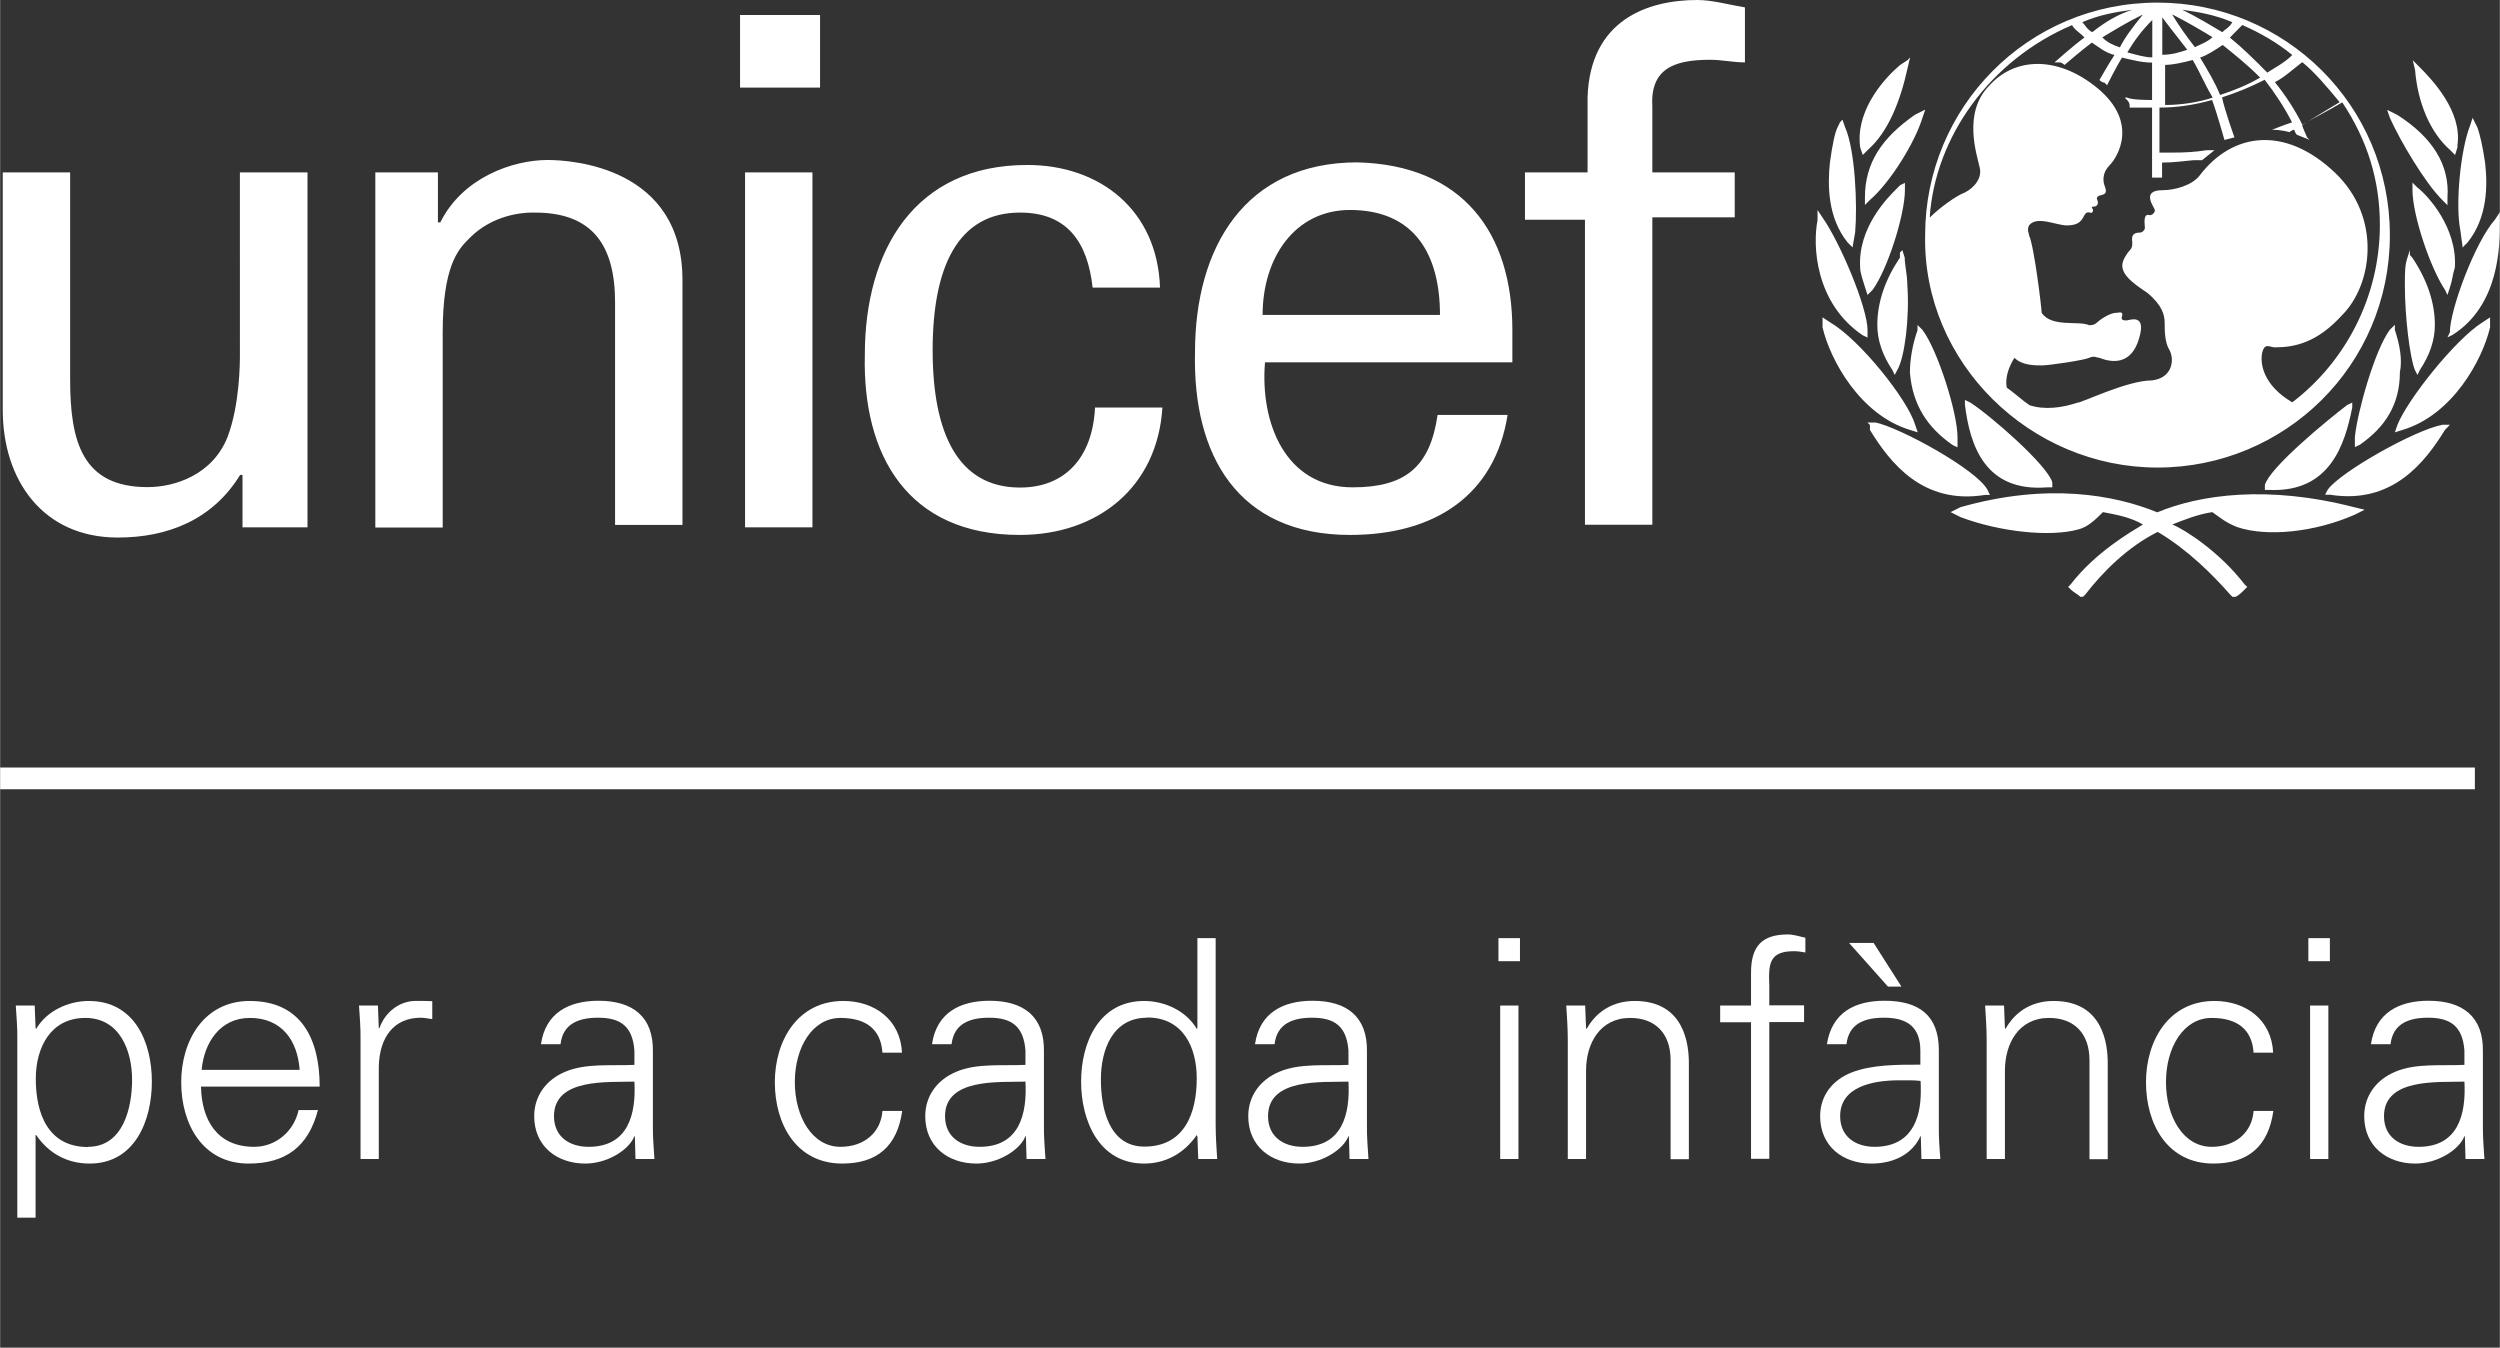 <?xml version="1.0" encoding="UTF-8"?>
<svg xmlns="http://www.w3.org/2000/svg" width="40.57mm" height="21.87mm" viewBox="0 0 115 62">
  <rect x="0" y="0" width="115" height="62" fill="#333333" stroke="none"/>
  <g id="uuid-216adc25-4109-4470-8362-f31aad14f054" data-name="Capa 1">
    <g>
      <path d="m90.16,23.34c4.02-1.15,7.13-.57,9.08.23,1.95-.81,5.06-1.27,9.08-.23h0l.46.11-.46.23c-1.84.81-4.03,1.03-5.4.57-.58-.23-.81-.46-1.15-.69-.69.11-1.26.34-1.84.57.58.23,2.19,1.27,3.33,2.76h0l.12.11-.17.17c-.12.12-.31.29-.4.29h-.11l-.11-.11c-.81-.92-1.96-2.07-3.33-2.88-1.38.69-2.53,1.84-3.33,2.88,0,0,0,0-.01.01l-.09.09h-.01s-.11.01-.11.01c-.11-.11-.35-.23-.46-.35h0l-.11-.11.11-.11c1.15-1.49,2.76-2.41,3.33-2.76-.57-.34-1.26-.46-1.84-.57-.34.34-.69.69-1.15.8-1.26.35-3.57.12-5.4-.57h0l-.46-.23.46-.23ZM3.22,7.93v9.54c0,2.88.58,4.94,3.56,4.94,1.27,0,2.99-.57,3.68-2.3.57-1.5.57-3.45.57-3.8h0V7.93h3.11v16.33h-2.99v-2.41h-.11c-1.27,2.07-3.34,2.88-5.63,2.88C1.96,24.73.12,22.08.12,18.86H.12V7.93h3.11Zm59.22-.46c4.83.12,7.13,3.22,7.13,7.71h0v1.49h-11.38c-.23,2.76.92,5.75,4.03,5.75,2.41,0,3.56-.92,3.91-3.33h3.22c-.58,3.68-3.33,5.52-7.25,5.52-5.17,0-7.24-3.68-7.13-8.4,0-4.83,2.3-8.74,7.47-8.74Zm-15.18.12c3.33,0,5.98,2.07,6.1,5.64h-3.1c-.23-2.07-1.15-3.45-3.34-3.45-2.88,0-4.02,2.53-4.02,6.33s1.15,6.32,4.02,6.32c2.07,0,3.34-1.38,3.45-3.68h3.1c-.23,3.68-2.99,5.86-6.56,5.86-5.17,0-7.24-3.68-7.13-8.28,0-4.83,2.3-8.74,7.47-8.74Zm-22.08-.23c1.15,0,6.21.34,6.21,5.52h0v11.27h-3.1v-10.23c0-2.64-1.04-4.14-3.68-4.14,0,0-.02,0-.06,0h-.1c-.46,0-1.8.12-2.83,1.15h0l-.09.09c-.47.47-1.17,1.26-1.17,4.28h0v8.97h-3.1V7.93h2.88v2.3h.11c1.03-2.07,3.34-2.87,4.94-2.87Zm12.19.57v16.33h-3.1V7.93h3.1ZM78.08,0C78.78,0,79.58.23,80.27.34h0v2.53c-.57,0-1.03-.12-1.61-.12-1.73,0-2.76.46-2.65,2.19h0v2.99h3.79v2.07h-3.79v14.14h-3.1v-14.03h-2.76v-2.18h2.88v-3.45C73.14.92,75.79,0,78.08,0Zm8.17,19.43c1.15.23,4.71,2.19,5.18,3.11h0l.11.23h-.23c-2.88.46-4.37-1.5-5.29-2.99h0v-.23l-.11-.11h.35Zm26.45.11l-.11.12-.11.11c-.92,1.49-2.42,3.45-5.29,2.99h-.23l.12-.23c.57-.81,4.02-2.76,5.29-2.99h.34Zm-4.49-1.03v.23c-.34,1.72-1.03,3.91-3.79,3.8h-.23v-.23c.23-.81,2.88-2.99,3.79-3.68h0l.23-.11Zm-17.82-.11l.23.11c.92.58,3.56,2.88,3.79,3.68h0v.23h-.23c-2.88.23-3.56-1.95-3.79-3.8h0v-.23ZM99.25.12c5.86,0,10.69,4.71,10.69,10.7s-4.83,10.69-10.69,10.69-10.81-4.83-10.69-10.69c0-5.87,4.71-10.7,10.69-10.7Zm-11.04,14.83l.23.23c.69.92,1.61,3.8,1.61,4.94h0v.46l-.23-.11c-1.15-.8-1.84-1.84-1.96-3.33,0-.58.11-1.27.35-1.95h0v-.23Zm21.96,0v.23c.23.69.35,1.38.23,1.95,0,1.49-.69,2.53-1.84,3.33l-.23.11h0v-.46c.11-1.15.92-4.02,1.61-4.94h0l.23-.23Zm-26.33-.35l.35.23c1.38.81,3.57,3.56,3.91,4.71h0l.12.35-.35-.11c-2.3-.69-3.68-3.22-4.03-4.72h0v-.46Zm30.71,0v.46c-.35,1.49-1.72,4.03-4.03,4.72h0l-.35.11.12-.35c.46-1.15,2.64-3.91,3.91-4.71h0l.35-.23ZM95.33,1.15c-3.79,1.61-6.32,5.17-6.56,8.86.46-.46,1.26-1.03,1.61-1.15.46-.23.81-.69.69-1.15-.12-.57-.81-2.53.46-3.79,1.15-1.27,3.1-1.38,4.94.12,1.96,1.61.92,3.22.57,3.57-.23.23-.35.57-.23.92.23.57-.23.34-.35.57,0,.11.11.23,0,.35-.11.11-.23,0-.23.11,0,0,.12.11,0,.23-.01,0-.03,0-.04,0l-.09-.02c-.07-.01-.14,0-.22.14-.12.23-.23.46-.81.46-.46,0-1.38-.46-1.73,0-.11.23,0,.34,0,.46.23.46.58,3.34.58,3.56.46.69,1.72.35,2.18.57.11,0,.23,0,.35-.11s.57-.46.92-.46c.11,0,.35-.11.23.23,0,.12.11.12.23.12s.92-.35.58.8c-.35,1.27-1.26,1.15-1.84.92-.11,0-.23-.11-.46,0-.23.11-1.84.35-2.18.35s-.92,0-1.26-.35c-.23.35-.46.92-.35,1.38.09.06.17.12.26.19l.52.42h0l.26.19c.69.23,1.5.12,2.19-.11.23,0,2.3-1.03,3.45-1.03.92-.11,1.04-.92.81-1.38-.23-.35-.23-.92-.23-1.27s-.11-.81-.8-1.38c-.69-.46-1.15-.81-1.15-1.27,0-.23.23-.57.35-.69.11-.11.11-.23.11-.35s-.11-.46.35-.46c.11,0,.23-.11.23-.23s-.11-.69.23-.57c.11,0,.23-.12.23-.23s-.69-.92.35-.92c.58,0,1.38-.23,1.72-.69,1.5-1.96,3.91-2.3,6.21-.12,2.18,2.07,1.72,5.17.34,6.55-1.15,1.27-2.18,1.49-3.1,1.49-.23,0-.46-.23-.58.23-.11.46,0,1.49,1.38,2.3,2.42-1.84,4.03-4.83,4.03-8.16,0-2.07-.58-3.91-1.73-5.64-.57.34-1.26.69-1.84,1.03h.02s.84-.52.84-.52h0l.86-.52c-.57-.69-1.15-1.38-1.72-1.84-.46.35-.81.69-1.26.92.46.57.92,1.26,1.26,1.95h0s0,.05,0,.05c.04.14.18.44.21.51v.02s.12.12.12.12l-.58-.23s-.11-.12-.11-.23c-.11,0-.23.11-.23.11,0,0-.34-.11-.8-.11,0,0,.57-.23.92-.34-.35-.69-.81-1.38-1.26-1.96-.69.35-1.26.58-1.96.81.11.57.57,1.84.57,1.84h0l-.46.12s-.35-1.26-.57-1.84c-.81.23-1.61.35-2.42.35h0v2.07h.63c.48,0,.98-.02,1.55-.11h.35l-.57.46h-.39c-.49.04-.9.11-1.45.11h0v.69h-.46v-3.22h-1.03v-.07c0-.09-.02-.18-.12-.28h0l-.11-.11h.11c.23.11.92.11,1.15.11h0v-1.72c-.46,0-.92-.12-1.38-.23-.23.35-.69,1.27-.69,1.27h0s-.07-.07-.07-.07h0l-.05-.05c-.12,0-.23-.12-.23-.12,0,0,.46-.81.69-1.15-.46-.12-.69-.35-1.04-.57-.46.34-1.26,1.03-1.26,1.03,0,0-.11-.12-.23-.12h-.23s.92-.81,1.38-1.15c-.23-.23-.46-.35-.58-.58Zm15.53,10.35v.23l.11.12c.69,1.03,1.04,2.07,1.04,3.1,0,.69-.23,1.38-.69,2.07h0l-.11.23-.12-.23c-.23-.58-.46-2.42-.46-3.91,0-.57,0-.92.12-1.26h0l.11-.35Zm-23.35,0l.11.35c0,.34.12.8.12,1.26.11,1.49-.12,3.34-.46,3.91h0l-.12.23-.11-.23c-.46-.69-.69-1.38-.69-2.07,0-1.03.35-2.07,1.04-3.1h0v-.23l.11-.11Zm27.49-1.73v.46c0,1.04,0,3.8-2.18,5.18l-.23.11h0l.11-.23c0-1.03,1.15-4.14,2.07-5.18h0l.23-.35Zm-31.39-.11l.23.35c.81,1.15,2.07,4.14,2.07,5.18h0v.34l-.23-.11c-2.19-1.49-2.3-4.14-2.07-5.29h0v-.46Zm-21.51,0c-2.53,0-4.02,2.19-4.02,4.83h8.16c0-2.76-1.15-4.83-4.14-4.83Zm48.88-1.26l.23.23c.46.35,1.84,1.84,1.72,3.68-.11.34-.11.57-.23.92h0l-.11.34-.11-.23c-.69-1.03-1.5-3.45-1.5-4.6h0v-.34Zm-23.35,0v.34c0,1.15-.81,3.68-1.49,4.6h0l-.23.23-.11-.34c-.11-.35-.23-.69-.23-.92-.11-1.84,1.26-3.22,1.73-3.68h0l.11-.11.23-.11Zm26.11-2.99l.23.46c.12.35.23.81.35,1.61.12,1.04.12,2.53-.81,3.68,0,0,0,0-.01.01l-.09.09h-.01s-.11.13-.11.13l-.11-.81c-.23-1.15,0-3.68.46-4.83h0l.11-.34Zm-28.98.11l.12.34c.46,1.04.57,3.57.46,4.83h0l-.12.69-.23-.23c-.92-1.15-.92-2.64-.81-3.68.11-.8.23-1.38.35-1.61h0l.11-.23.11-.12Zm25.07-.46l.46.23c1.61,1.03,2.41,2.3,2.3,3.8h0v.35l-.23-.23c-.81-.8-1.96-2.76-2.42-3.79h0l-.12-.35Zm-21.27,0l-.12.35c-.35,1.15-1.49,2.99-2.42,3.79h0l-.23.23v-.35c0-1.61.81-2.76,2.3-3.8h0l.46-.23Zm22.42-2.3l.31.31c.62.62,1.98,2.06,1.76,3.6h0v.11l-.11.35h0l-.23-.23c-.92-.81-1.49-2.18-1.61-3.68h0l-.11-.46Zm-23.11-.12l-.11.46c-.35,1.61-.92,2.99-1.84,3.8h0l-.23.23-.12-.35h0l-.02-.21c-.1-1.63,1.2-3.03,1.86-3.58h0l.35-.23.11-.12Zm13,.12c-.46.12-.92.23-1.38.23h.11v1.84c.69,0,1.5-.11,2.19-.34-.35-.58-.58-1.15-.92-1.73Zm1.38-.69c-.35.23-.69.46-1.04.58.35.58.69,1.15.92,1.72.69-.23,1.26-.46,1.84-.8-.57-.58-1.15-1.04-1.72-1.5ZM37.72.69v3.34h-3.68V.69h3.68Zm65.43.46l-.57.58c.57.46,1.15,1.03,1.72,1.61.35-.23.81-.46,1.15-.81-.69-.57-1.5-1.03-2.3-1.38h0Zm-4.14-.23c-.46.46-.81.92-1.15,1.49.46.12.81.23,1.15.23h0V.92Zm.46-.12v1.72c.46,0,.81-.12,1.15-.23-.35-.46-.81-1.03-1.15-1.49h0Zm.46-.12c.35.57.69,1.04,1.04,1.49.23-.12.57-.23.81-.46-.58-.35-1.15-.69-1.84-1.04Zm-1.38,0c-.69.34-1.26.69-1.84,1.04.23.23.46.34.81.46.23-.46.58-.92,1.04-1.49Zm1.84-.23c.69.34,1.27.69,1.84,1.03.11-.12.35-.23.46-.46-.81-.34-1.5-.46-2.3-.57Zm-2.3,0c-.81.11-1.5.23-2.3.57.12.12.23.35.46.46.58-.46,1.15-.81,1.84-1.03Z" style="fill: #fff; stroke-width: 0px;"/>
      <rect y="35.31" width="113.85" height="1" style="fill: #fff; stroke-width: 0px;"/>
    </g>
  </g>
  <g id="uuid-25b0d953-ba50-46cc-b786-962faf996e6a" data-name="Capa 2">
    <g>
      <path d="m1.63,56.02h-.84v-8.17c.01-.55-.04-1.11-.07-1.59h.87l.04,1.04.03.03c.49-.83,1.48-1.28,2.42-1.28,2.1,0,2.9,1.89,2.9,3.71s-.8,3.77-2.86,3.77c-1.03,0-1.88-.46-2.46-1.31h-.03v3.8Zm2.41-3.26c1.62,0,2.03-1.79,2.03-3.09s-.55-2.84-2.15-2.84-2.28,1.36-2.28,2.8c0,1.6.56,3.14,2.41,3.14Z" style="fill: #fff; stroke-width: 0px;"/>
      <path d="m9.24,49.99c.03,1.51.72,2.77,2.45,2.77,1,0,1.83-.72,2.04-1.69h.89c-.44,1.69-1.49,2.46-3.19,2.46-2.11,0-3.1-1.81-3.1-3.74s1.06-3.74,3.15-3.74c2.36,0,3.22,1.73,3.22,3.94h-5.46Zm4.54-.77c-.1-1.36-.83-2.39-2.29-2.39-1.38,0-2.11,1.15-2.22,2.39h4.52Z" style="fill: #fff; stroke-width: 0px;"/>
      <path d="m17.42,53.32h-.84v-5.47c.01-.55-.04-1.11-.07-1.59h.87l.04,1.04h.03c.25-.72.89-1.22,1.59-1.25.28-.01.56,0,.84.01v.82c-.17-.01-.35-.06-.52-.06-1.25,0-1.91.9-1.94,2.25v4.25Z" style="fill: #fff; stroke-width: 0px;"/>
      <path d="m29.18,48.34c-.08-1.15-.67-1.52-1.67-1.52-.89,0-1.62.27-1.73,1.22h-.9c.21-1.45,1.29-2,2.65-2,1.56,0,2.53.72,2.5,2.34v3.35c-.01.55.04,1.11.07,1.59h-.87l-.03-1.04h-.03l-.04.1c-.31.59-1.25,1.15-2.21,1.15-1.31,0-2.35-.8-2.35-2.18,0-.96.58-1.69,1.42-2.04.94-.41,2.17-.27,3.19-.32v-.65Zm-2.11,4.42c1.84,0,2.19-1.52,2.11-3-1.2.04-3.7-.18-3.7,1.59,0,.96.73,1.41,1.59,1.41Z" style="fill: #fff; stroke-width: 0px;"/>
      <path d="m40.59,48.43c-.07-1.08-.76-1.6-1.93-1.6-1.29,0-2.1,1.35-2.1,2.95s.8,2.98,2.1,2.98c1.1,0,1.86-.67,1.93-1.65h.91c-.23,1.62-1.15,2.42-2.76,2.42-2.11,0-3.1-1.81-3.1-3.74s1.06-3.74,3.15-3.74c1.45,0,2.63.87,2.7,2.38h-.91Z" style="fill: #fff; stroke-width: 0px;"/>
      <path d="m47.17,48.34c-.08-1.15-.67-1.52-1.67-1.52-.89,0-1.62.27-1.73,1.22h-.9c.21-1.45,1.29-2,2.65-2,1.56,0,2.53.72,2.5,2.34v3.35c-.01.55.04,1.11.07,1.59h-.87l-.03-1.04h-.03l-.04.1c-.31.59-1.25,1.15-2.21,1.15-1.31,0-2.35-.8-2.35-2.18,0-.96.58-1.69,1.42-2.04.94-.41,2.17-.27,3.19-.32v-.65Zm-2.11,4.42c1.84,0,2.19-1.52,2.11-3-1.2.04-3.7-.18-3.7,1.59,0,.96.73,1.41,1.59,1.41Z" style="fill: #fff; stroke-width: 0px;"/>
      <path d="m55.08,52.28l-.03-.06c-.58.84-1.43,1.31-2.42,1.31-2.1,0-2.9-2-2.9-3.77s.8-3.71,2.9-3.71c.94,0,1.93.45,2.42,1.28l.03-.03v-4.14h.84v8.57c0,.55.04,1.11.07,1.59h-.87l-.04-1.04Zm-2.31-5.46c-1.6,0-2.13,1.49-2.13,2.84s.38,3.09,2,3.09c1.84,0,2.41-1.53,2.41-3.14,0-1.43-.63-2.8-2.28-2.8Z" style="fill: #fff; stroke-width: 0px;"/>
      <path d="m62.03,48.34c-.08-1.15-.67-1.52-1.67-1.52-.89,0-1.62.27-1.73,1.22h-.9c.21-1.45,1.29-2,2.65-2,1.56,0,2.53.72,2.5,2.34v3.35c-.01.55.04,1.11.07,1.59h-.87l-.03-1.04h-.03l-.04.1c-.31.59-1.25,1.15-2.21,1.15-1.31,0-2.35-.8-2.35-2.18,0-.96.58-1.69,1.42-2.04.94-.41,2.17-.27,3.19-.32v-.65Zm-2.11,4.42c1.84,0,2.19-1.52,2.11-3-1.2.04-3.7-.18-3.7,1.59,0,.96.73,1.41,1.59,1.41Z" style="fill: #fff; stroke-width: 0px;"/>
      <path d="m69.92,44.22h-.99v-1.06h.99v1.06Zm-.07,2.04v7.06h-.84v-7.06h.84Z" style="fill: #fff; stroke-width: 0px;"/>
      <path d="m72.96,53.32h-.84v-5.47c0-.55-.04-1.11-.07-1.59h.87l.04,1.04.03.03c.49-.87,1.29-1.28,2.21-1.28,2.31,0,2.49,2.04,2.49,2.86v4.42h-.84v-4.56c0-1.22-.7-1.94-1.86-1.94-1.39,0-2.03,1.17-2.03,2.43v4.07Z" style="fill: #fff; stroke-width: 0px;"/>
      <path d="m80.55,53.32v-6.29h-1.42v-.77h1.42v-1.51c0-1.21.49-1.76,1.7-1.76.27,0,.55.1.8.15v.68c-.17-.03-.35-.06-.52-.06-1.15,0-1.18.58-1.14,1.59v.9h1.6v.77h-1.6v6.29h-.84Z" style="fill: #fff; stroke-width: 0px;"/>
      <path d="m88.34,48.34c0-1.15-.67-1.52-1.67-1.52-.9,0-1.62.27-1.73,1.22h-.9c.23-1.46,1.28-2,2.65-2,1.56,0,2.5.65,2.5,2.27v3.42c-.01.55.03,1.1.07,1.59h-.87l-.03-1.04h-.03l-.04.1c-.32.61-1.03,1.15-2.21,1.15-1.31,0-2.35-.8-2.35-2.18,0-.96.58-1.66,1.42-2,.94-.38,2.18-.37,3.19-.37v-.65Zm-2.11,4.42c1.65,0,2.13-1.22,2.13-2.55,0-.16,0-.32-.01-.48-.28-.04-.6-.03-.98-.03-1.24,0-2.72.3-2.72,1.65,0,.96.73,1.41,1.59,1.41Zm-.04-9.38l1.28,2.01h-.62l-1.79-2.01h1.12Z" style="fill: #fff; stroke-width: 0px;"/>
      <path d="m92.23,53.32h-.84v-5.47c0-.55-.04-1.11-.07-1.59h.87l.04,1.04.03.03c.49-.87,1.29-1.28,2.21-1.28,2.31,0,2.49,2.04,2.49,2.86v4.42h-.84v-4.56c0-1.22-.7-1.94-1.86-1.94-1.39,0-2.03,1.17-2.03,2.43v4.07Z" style="fill: #fff; stroke-width: 0px;"/>
      <path d="m103.67,48.43c-.07-1.08-.76-1.6-1.93-1.6-1.29,0-2.1,1.35-2.1,2.95s.8,2.98,2.1,2.98c1.1,0,1.86-.67,1.93-1.65h.91c-.23,1.62-1.15,2.42-2.76,2.42-2.11,0-3.1-1.81-3.1-3.74s1.06-3.74,3.15-3.74c1.45,0,2.63.87,2.7,2.38h-.91Z" style="fill: #fff; stroke-width: 0px;"/>
      <path d="m107.18,44.22h-.99v-1.06h.99v1.06Zm-.07,2.04v7.06h-.84v-7.06h.84Z" style="fill: #fff; stroke-width: 0px;"/>
      <path d="m113.37,48.34c-.08-1.15-.67-1.52-1.67-1.52-.89,0-1.62.27-1.73,1.22h-.9c.21-1.45,1.29-2,2.65-2,1.56,0,2.53.72,2.5,2.34v3.35c-.01.55.04,1.11.07,1.59h-.87l-.03-1.04h-.03l-.04.1c-.31.59-1.25,1.15-2.21,1.15-1.31,0-2.35-.8-2.35-2.18,0-.96.58-1.69,1.42-2.04.94-.41,2.17-.27,3.19-.32v-.65Zm-2.11,4.42c1.84,0,2.19-1.52,2.11-3-1.2.04-3.7-.18-3.7,1.59,0,.96.73,1.41,1.59,1.41Z" style="fill: #fff; stroke-width: 0px;"/>
    </g>
  </g>
</svg>